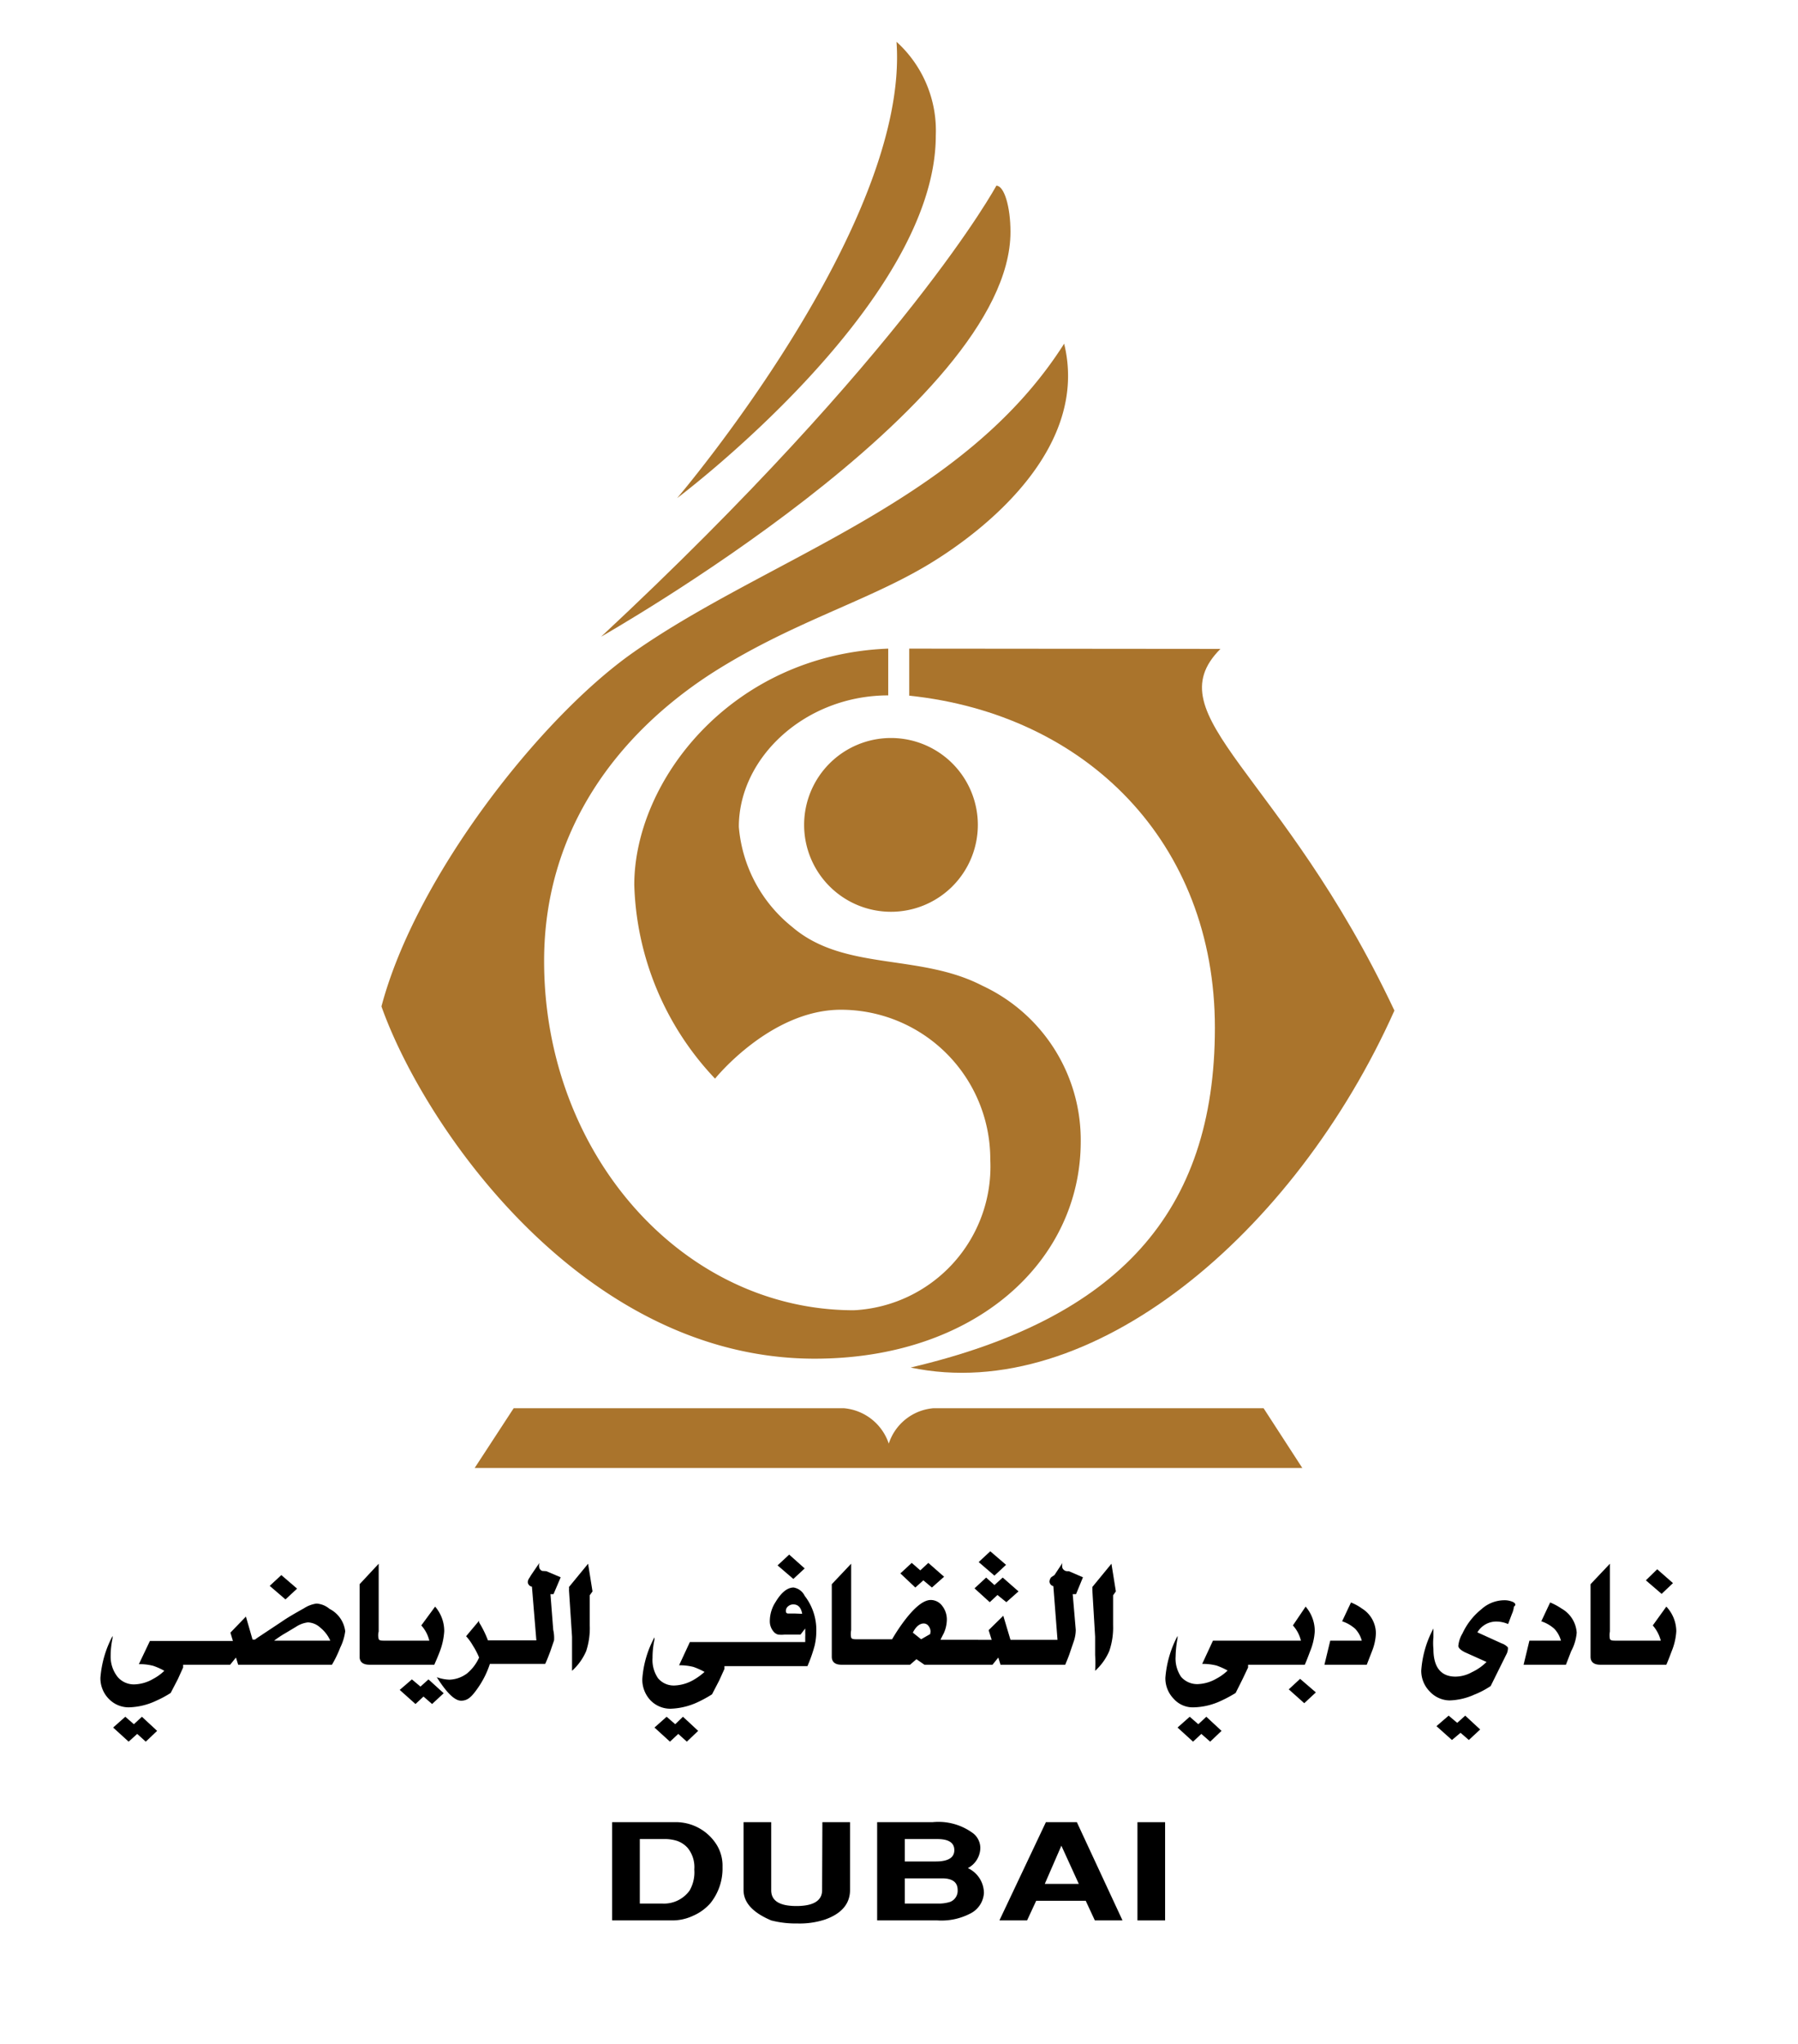 <svg id="Layer_1" data-name="Layer 1" xmlns="http://www.w3.org/2000/svg" viewBox="0 0 65 73.86"><defs><style>.cls-1{fill:#aa742c;}</style></defs><title>dubai</title><polygon points="4.84 62.31 4.53 62.04 4.09 62.43 4.65 62.94 4.96 62.66 5.27 62.94 5.68 62.55 5.13 62.04 4.84 62.31"/><path d="M11.91,58.14a.79.79,0,0,0-.47-.19,1.11,1.11,0,0,0-.45.17c-.34.19-.6.34-.8.48l-.89.59-.08.06-.09,0-.24-.83L8.33,59l.09.3h-3l-.4.84a1.9,1.9,0,0,1,.52.06,2.27,2.27,0,0,1,.4.18,1.76,1.76,0,0,1-.4.29,1.42,1.42,0,0,1-.67.2.77.77,0,0,1-.61-.26A1.17,1.17,0,0,1,4,59.86a3.09,3.09,0,0,1,.07-.66v-.08a3.86,3.86,0,0,0-.44,1.51,1.06,1.06,0,0,0,.3.76,1,1,0,0,0,.72.31,2.45,2.45,0,0,0,1-.24,3.89,3.89,0,0,0,.52-.28l.26-.5.19-.42,0-.1h1.7l.21-.26.08.26H12a4,4,0,0,0,.3-.62,1.85,1.85,0,0,0,.18-.59A1.05,1.05,0,0,0,11.91,58.14Zm-2,1.15a3.86,3.86,0,0,1,.44-.29l.35-.21a1,1,0,0,1,.43-.16.7.7,0,0,1,.45.19,1.26,1.26,0,0,1,.36.47Z"/><polygon points="10.74 57.41 10.17 56.92 9.75 57.31 10.32 57.8 10.74 57.41"/><polygon points="15.2 60.95 14.89 60.69 14.45 61.07 15.02 61.58 15.31 61.31 15.62 61.58 16.04 61.19 15.49 60.69 15.2 60.95"/><path d="M15.7,60.16c.07-.16.14-.32.2-.48a2.48,2.48,0,0,0,.16-.73,1.35,1.35,0,0,0-.33-.89l-.5.68a1.25,1.25,0,0,1,.29.55H13.91c-.12,0-.2,0-.22-.06a.53.53,0,0,1,0-.27V56.51l-.69.74v2.62c0,.19.12.29.36.29H15.7Z"/><path d="M19.6,56.77a.19.19,0,0,1-.1-.1.34.34,0,0,1,0-.19l-.3.44-.06.1a.29.29,0,0,0-.06.15.18.18,0,0,0,.15.17h0l.16,1.94H17.64v0a3.78,3.78,0,0,0-.32-.65l0-.06-.47.56a1.77,1.77,0,0,1,.24.33,2.69,2.69,0,0,1,.23.44l0,0a1.58,1.58,0,0,1-.43.57,1.12,1.12,0,0,1-.64.23,1.48,1.48,0,0,1-.46-.09c.36.57.65.85.88.85s.37-.13.57-.41a3.31,3.31,0,0,0,.47-.92h2c.07-.15.13-.31.19-.47l.13-.38A1.31,1.31,0,0,0,20,58.9l-.1-1.29.11,0,.26-.61-.52-.22Z"/><path d="M21.42,57.51l-.16-1-.69.84a.68.68,0,0,1,0,.12l.11,1.68c0,.23,0,.45,0,.66s0,.41,0,.57a2.06,2.06,0,0,0,.51-.71,2.63,2.63,0,0,0,.13-.93c0-.13,0-.33,0-.6s0-.41,0-.42v-.07Z"/><polygon points="24.41 62.31 24.1 62.04 23.66 62.43 24.22 62.94 24.52 62.66 24.83 62.94 25.24 62.55 24.69 62.04 24.41 62.31"/><polygon points="29.09 56.68 28.53 56.18 28.11 56.57 28.68 57.06 29.09 56.68"/><path d="M28.69,57.37c-.22,0-.44.17-.65.52a1.27,1.27,0,0,0-.21.69A.57.57,0,0,0,28,59a.33.33,0,0,0,.13.07,1,1,0,0,0,.24,0h.57l.17-.22V59a1.37,1.37,0,0,1,0,.16v.18H24.94l-.39.84a2,2,0,0,1,.52.06,2.64,2.64,0,0,1,.4.18,2.35,2.35,0,0,1-.4.29,1.49,1.49,0,0,1-.68.2.74.74,0,0,1-.6-.26,1.17,1.17,0,0,1-.2-.74,3.09,3.09,0,0,1,.07-.66l0-.08a3.69,3.69,0,0,0-.44,1.51,1.09,1.09,0,0,0,.29.76,1,1,0,0,0,.72.31,2.5,2.5,0,0,0,1-.24,4.57,4.57,0,0,0,.51-.28l.26-.5.19-.42,0-.1h3a5.21,5.21,0,0,0,.26-.74,2.31,2.31,0,0,0,.06-.52,2,2,0,0,0-.42-1.28A.54.54,0,0,0,28.69,57.37Zm.06.94H28.5q-.09,0-.09-.09a.21.21,0,0,1,.08-.17.28.28,0,0,1,.19-.07c.17,0,.28.11.32.34Z"/><polygon points="33.38 57.11 33.69 57.37 34.13 56.98 33.56 56.48 33.27 56.75 32.96 56.48 32.55 56.86 33.09 57.37 33.38 57.11"/><polygon points="36.06 57.64 36.38 57.9 36.82 57.51 36.25 57.01 35.95 57.28 35.65 57.01 35.23 57.4 35.78 57.9 36.06 57.64"/><polygon points="36.37 56.55 35.8 56.06 35.38 56.45 35.95 56.94 36.37 56.55"/><path d="M38.52,56.77a.21.21,0,0,1-.11-.1.34.34,0,0,1,0-.19l-.29.44L38,57a.29.29,0,0,0-.06.15.18.18,0,0,0,.14.17h0l.15,1.94h-1.7l-.26-.87-.53.52.11.35H34c.06-.13.1-.2.12-.24a1.24,1.24,0,0,0,.11-.49.8.8,0,0,0-.17-.5.52.52,0,0,0-.41-.21q-.4,0-1,.81a7.07,7.07,0,0,0-.4.61v0H31c-.13,0-.2,0-.23-.06a.75.75,0,0,1,0-.27V56.51l-.7.74v2.62c0,.19.12.29.35.29H32.9l.23-.2.29.2h2.46l.21-.26.08.26h2.34c.06-.15.13-.31.18-.47l.13-.38a1.3,1.3,0,0,0,.07-.41l-.11-1.29.12,0,.25-.61-.51-.22A.33.33,0,0,1,38.52,56.77Zm-4.89,2.28-.33.19L33,59c.11-.22.25-.33.39-.33a.21.21,0,0,1,.17.08.33.33,0,0,1,.08.22A.38.38,0,0,0,33.63,59.05Z"/><path d="M40.34,57.51l-.16-1-.69.84c0,.06,0,.1,0,.12l.1,1.68c0,.23,0,.45,0,.66a4.8,4.8,0,0,1,0,.57,2.06,2.06,0,0,0,.51-.71,2.6,2.6,0,0,0,.14-.93q0-.2,0-.6c0-.27,0-.41,0-.42v-.07Z"/><polygon points="43.32 62.31 43.01 62.04 42.57 62.43 43.13 62.94 43.43 62.66 43.75 62.94 44.16 62.55 43.61 62.04 43.32 62.31"/><polygon points="46.59 61.05 47.15 61.55 47.57 61.16 47 60.67 46.59 61.05"/><path d="M46.74,58.74a1.25,1.25,0,0,1,.29.55H43.85l-.39.84a2,2,0,0,1,.52.06,2.64,2.64,0,0,1,.4.18,1.76,1.76,0,0,1-.4.29,1.45,1.45,0,0,1-.67.2.77.77,0,0,1-.61-.26,1.17,1.17,0,0,1-.2-.74,3.9,3.9,0,0,1,.07-.66l0-.08a3.86,3.86,0,0,0-.44,1.51,1.06,1.06,0,0,0,.3.76.92.92,0,0,0,.72.31,2.45,2.45,0,0,0,1-.24,4.62,4.62,0,0,0,.52-.28l.25-.5.2-.42,0-.1h2.05c.07-.16.13-.32.19-.48a2.25,2.25,0,0,0,.17-.73,1.35,1.35,0,0,0-.33-.89Z"/><path d="M49.24,58.13a1.84,1.84,0,0,0-.4-.22l-.32.68a1.35,1.35,0,0,1,.47.27,1,1,0,0,1,.24.43H48.09l-.21.87h1.53l.19-.49a1.9,1.9,0,0,0,.14-.64A1.06,1.06,0,0,0,49.24,58.13Z"/><polygon points="52.68 62.26 52.37 62 51.93 62.38 52.49 62.88 52.8 62.62 53.1 62.88 53.51 62.5 52.97 62 52.68 62.26"/><path d="M54.69,57.89a.75.75,0,0,0-.33-.06,1.24,1.24,0,0,0-.8.32,2.43,2.43,0,0,0-.69.88,1.06,1.06,0,0,0-.15.45c0,.07.08.15.24.23l.78.35a1.86,1.86,0,0,1-.53.37,1.25,1.25,0,0,1-.59.16c-.53,0-.8-.34-.8-1a2.12,2.12,0,0,1,0-.42l0-.32a3.77,3.77,0,0,0-.44,1.52,1.06,1.06,0,0,0,.31.76,1,1,0,0,0,.71.32,2.33,2.33,0,0,0,.9-.21,3.08,3.08,0,0,0,.59-.31l.56-1.13a.46.46,0,0,0,.06-.18.23.23,0,0,0,0-.09.55.55,0,0,0-.22-.14l-.88-.4a.79.79,0,0,1,.71-.39,1.08,1.08,0,0,1,.4.09h0l.14-.37a.83.83,0,0,0,.07-.26C54.82,58,54.78,57.93,54.69,57.89Z"/><path d="M56.45,58.13a2.22,2.22,0,0,0-.41-.22l-.32.68a1.35,1.35,0,0,1,.47.27,1,1,0,0,1,.24.43H55.29l-.21.87h1.53l.19-.49A1.72,1.72,0,0,0,57,59,1.08,1.08,0,0,0,56.45,58.13Z"/><path d="M60.24,58.06l-.49.68a1.36,1.36,0,0,1,.29.55H58.43c-.13,0-.2,0-.23-.06a.75.75,0,0,1,0-.27V56.51l-.7.74v2.62c0,.19.12.29.35.29h2.39c.07-.16.13-.32.19-.48a2.25,2.25,0,0,0,.17-.73A1.31,1.31,0,0,0,60.24,58.06Z"/><polygon points="60.48 57.21 59.91 56.71 59.5 57.11 60.07 57.6 60.48 57.21"/><path d="M22.13,69.4V65.85h2.24a1.74,1.74,0,0,1,1.54.82,1.44,1.44,0,0,1,.21.8,2,2,0,0,1-.44,1.31,1.77,1.77,0,0,1-.62.45,1.75,1.75,0,0,1-.76.17Zm1-2.94v2.33h.8a1.14,1.14,0,0,0,1-.47,1.32,1.32,0,0,0,.17-.76,1.1,1.1,0,0,0-.24-.78.92.92,0,0,0-.4-.26,1.49,1.49,0,0,0-.47-.06Z"/><path d="M29.73,65.85h1V68.3c0,.5-.31.86-.91,1.07a2.94,2.94,0,0,1-1,.14,3.51,3.51,0,0,1-.94-.11c-.66-.28-1-.64-1-1.1V65.85h1v2.46c0,.38.3.57.91.57s.93-.19.93-.57Z"/><path d="M31.71,69.4V65.85h2a2.1,2.1,0,0,1,1.48.41.68.68,0,0,1,.25.52.84.84,0,0,1-.45.73,1,1,0,0,1,.58.9.89.89,0,0,1-.51.75,2.25,2.25,0,0,1-1.17.24Zm1-2.94v.81h1.12c.45,0,.67-.14.67-.41s-.21-.4-.61-.4Zm0,1.42v.91h1.17a1.37,1.37,0,0,0,.47-.06.43.43,0,0,0,.27-.43c0-.28-.19-.42-.56-.42Z"/><path d="M38.93,65.85l1.65,3.55h-1l-.33-.71H37.46l-.33.71h-1l1.68-3.55Zm-.56.85-.6,1.38H39Z"/><path d="M42.12,65.85V69.4h-1V65.85Z"/><path class="cls-1" d="M33.83,4.9a4.33,4.33,0,0,0-1.42-3.39C32.89,8.14,24.48,18,24.48,18S33.83,11,33.83,4.9Z"/><path class="cls-1" d="M36.53,8.38c0-.92-.23-1.67-.51-1.67,0,0-3.24,6-14.29,16.3C21.73,23,36.53,14.65,36.53,8.38Z"/><path class="cls-1" d="M29.45,49.1c5.8,0,9.62-3.51,9.62-7.85a6.15,6.15,0,0,0-3.56-5.63c-2.28-1.18-5-.51-6.88-2.13a5.17,5.17,0,0,1-1.92-3.61c0-2.52,2.42-4.75,5.4-4.75V23.44c-5.66.22-9.18,4.77-9.18,8.54a10.62,10.62,0,0,0,2.92,7s2-2.49,4.55-2.49a5.4,5.4,0,0,1,5.4,5.41,5.2,5.2,0,0,1-4.93,5.45c-6.19,0-11.2-5.64-11.2-12.62,0-4.76,2.69-8.2,6-10.36,2.87-1.85,5.62-2.61,7.86-3.95s5.84-4.31,4.94-8c-3.65,5.75-10.7,7.73-15.58,11.16-3.36,2.36-7.86,8.1-9.1,12.79C15.34,40.74,21.09,49.1,29.45,49.1Z"/><path class="cls-1" d="M32.87,23.44v1.7c6.4.67,11.05,5.3,11.05,12s-3.52,10.52-11,12.28c6.52,1.37,13.88-4.83,17.49-12.9-4.07-8.64-8.71-10.64-6.29-13.07Z"/><path class="cls-1" d="M29.07,29.81a3.14,3.14,0,1,0,3.14-3.14A3.14,3.14,0,0,0,29.07,29.81Z"/><path class="cls-1" d="M33.75,50.89a1.86,1.86,0,0,0-1.62,1.28,1.88,1.88,0,0,0-1.63-1.28H18.57l-1.41,2.16H47.08l-1.4-2.16Z"/></svg>